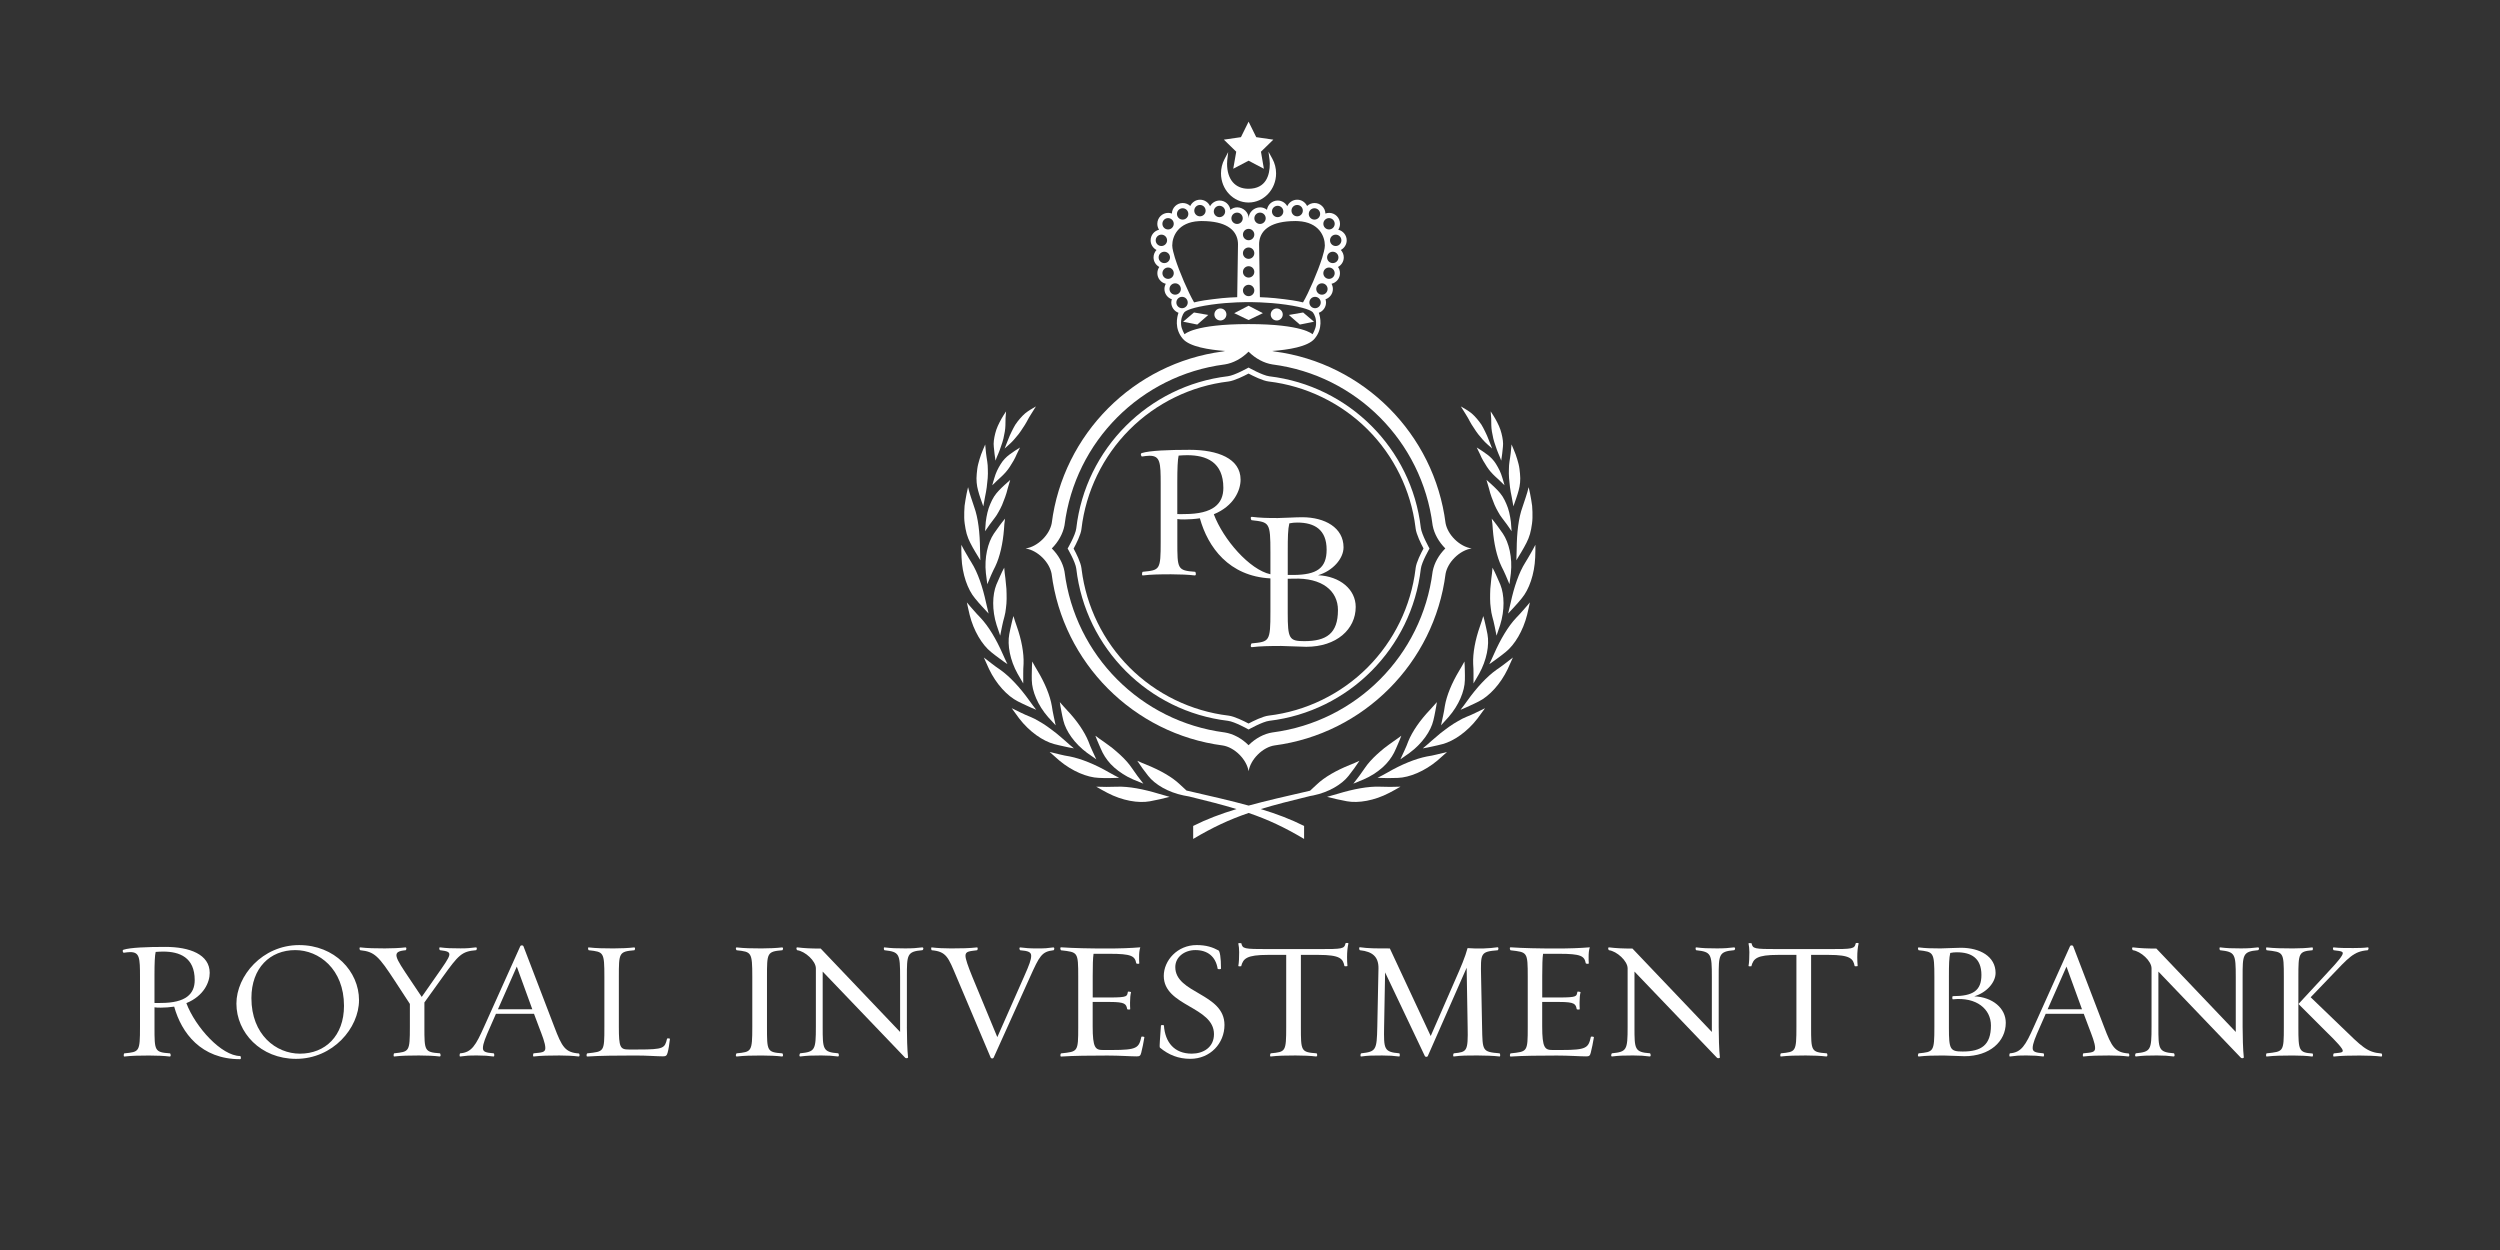<?xml version="1.0" encoding="utf-8"?>
<!-- Generator: Adobe Illustrator 27.6.1, SVG Export Plug-In . SVG Version: 6.00 Build 0)  -->
<svg version="1.1" id="Vrstva_1" xmlns="http://www.w3.org/2000/svg" xmlns:xlink="http://www.w3.org/1999/xlink" x="0px" y="0px"
	 viewBox="0 0 1200 600" style="enable-background:new 0 0 1200 600;" xml:space="preserve">
<rect x="0" y="0" width="1200" height="600" fill="#333333" stroke="none"/>
<style type="text/css">
	.st0{fill:#FFFFFF;}
</style>
<g>
	<path class="st0" d="M115.31,506.88c-8.96,0-21.53-13.85-25.86-25.38c8.41-3.45,11.21-10.02,11.21-14.5
		c0-8.9-9.61-12.49-21.3-12.49c-8.81,0-16.81,0.31-20.09,1.36c-0.72,0.24-0.24,1.52,0.16,1.45c1.12-0.15,2.16-0.31,3.05-0.31
		c4.56,0,4.72,2.81,4.72,11.85v24.1c0,12-0.31,11.93-7.52,12.65c-0.25,0-0.57,1.69,0.08,1.52c3.36-0.4,7.12-0.48,11.76-0.48
		c3.52,0,7.45,0.16,9.93,0.48c0.81,0.08,0.4-1.52,0.16-1.52c-7.45-0.55-7.45-1.12-7.45-12.65v-9.45c1.12,0.16,1.52,0.16,3.12,0.16
		c1.69,0,4.25-0.16,6.33-0.48c3.52,12.65,12.9,25.22,31.63,25.22C115.95,508.4,115.55,506.88,115.31,506.88z M77.2,481.42
		c-1.36,0-1.93,0.08-3.05,0v-13.29c0-5.85,0.16-9.53,0.57-11.21c1.36-0.09,2.33-0.16,3.6-0.16c7.93,0,15.14,2.81,15.14,13.69
		C93.46,477.1,89.2,481.42,77.2,481.42z"/>
	<path class="st0" d="M143.59,453.64c-17.7,0-30.11,14.81-30.11,28.1c0,13.85,11.6,26.5,28.59,26.51
		c17.77,0,30.26-14.81,30.26-28.19C172.33,466.29,160.64,453.64,143.59,453.64z M143.98,505.76c-11.45,0-23.3-9.05-23.3-26.66
		c0-14.5,8.97-23.06,21.06-23.05c11.38,0,23.38,9.12,23.38,26.74C165.12,497.28,156.07,505.76,143.98,505.76z"/>
	<path class="st0" d="M228.38,454.74c-2.57,0.31-3.93,0.48-7.29,0.48c-4.73,0-6.49-0.08-9.85-0.48c-0.64-0.16-0.4,1.28,0,1.36
		c6.57,0.81,5.84,1.45-1.93,12.57l-6.88,9.85l-5.36-8c-7.69-11.45-9.37-13.77-2.33-14.41c0.24,0,0.64-1.43-0.16-1.36
		c-2.49,0.31-6.4,0.48-9.85,0.48c-4.64,0-8.41-0.08-11.77-0.48c-0.64-0.16-0.4,1.28,0,1.36c6.81,0.73,8.73,2.73,16.57,14.73
		l7.21,11.05v11.05c0,12-0.31,11.84-7.52,12.65c-0.25,0-0.57,1.69,0.08,1.52c3.36-0.4,7.12-0.48,11.77-0.48
		c3.52,0,7.45,0.16,9.93,0.48c0.81,0.08,0.4-1.52,0.16-1.52c-7.45-0.55-7.45-1.2-7.45-12.65v-11.76l8.75-12.18
		c7.6-10.57,9.12-12.33,16.01-12.9C228.86,456.09,229.19,454.66,228.38,454.74z"/>
	<path class="st0" d="M277.91,505.67c-6.64-0.48-8.17-3.12-11.85-12.81l-14.81-38.67c-0.16-0.48-1.2-0.64-1.52,0l-17.38,38.67
		c-4,8.97-6,12.33-11.45,12.73c-0.24,0-0.57,1.69,0.08,1.52c3.36-0.4,3.45-0.48,8.17-0.48c3.36,0,5.21,0.16,7.69,0.48
		c0.64,0.16,0.48-1.52,0.08-1.52c-3.6-0.31-5.12-0.64-5.12-2.48c0-2.24,1.37-5.37,3.45-10.09l2.81-6.4h18.26l2.4,6.4
		c1.52,4,3.04,7.69,3.04,10.09c0,2.16-1.91,2.08-5.6,2.48c-0.24,0-0.57,1.69,0.08,1.52c3.37-0.4,7.54-0.48,12.26-0.48
		c3.36,0,6.73,0.16,9.2,0.48C278.47,507.19,278.15,505.75,277.91,505.67z M239.01,484.46l9.05-20.5l7.45,20.5H239.01z"/>
	<path class="st0" d="M320.19,498.55c-1.12,4.57-1.45,5.21-13.85,5.21h-4.57c-4.08,0-4.72-1.04-4.72-10.81v-24.02
		c0-11.53,0-12.17,7.45-12.81c0.24,0,0.64-1.43-0.16-1.36c-2.48,0.31-6.4,0.48-9.93,0.48c-4.55,0-8.33-0.08-11.76-0.48
		c-0.64-0.16-0.4,1.28,0,1.36c7.13,0.81,7.45,0.81,7.45,12.81v24.02c0,12.08-0.08,11.76-8.17,12.65c-0.4,0.08-0.64,1.6,0,1.52
		c5.93-0.4,14.81-0.48,22.98-0.48c5.93,0,10.33,0.4,13.29,0.4c1.28,0,1.85-0.24,2.24-1.69c0.48-1.69,0.88-4.4,1.12-6.64
		C321.62,498.31,320.19,498.39,320.19,498.55z"/>
	<path class="st0" d="M375.44,456.12c0.4,0,0.73-1.43-0.08-1.36c-2.49,0.31-6.49,0.48-9.85,0.48c-4.73,0-8.41-0.08-11.85-0.48
		c-0.79-0.08-0.31,1.36-0.08,1.36c7.12,0.81,7.52,0.81,7.52,12.81v24.02c0,12-0.4,11.93-7.52,12.65c-0.24,0-0.73,1.6,0.08,1.52
		c3.45-0.4,7.13-0.48,11.85-0.48c3.37,0,7.37,0.16,9.85,0.48c0.79,0.08,0.48-1.52,0.08-1.52c-7.29-0.55-7.29-1.12-7.29-12.65v-24.02
		C368.15,457.4,368.15,456.76,375.44,456.12z"/>
	<path class="st0" d="M442.63,454.75c-2.4,0.31-4.66,0.48-8.09,0.48c-4.64,0-6.57-0.08-9.93-0.48c-0.64-0.16-0.31,1.36-0.08,1.36
		c7.2,0.81,7.52,1.69,7.52,12.81v26.42l-38.11-40.03c-4.73,0-7.85-0.16-11.21-0.57c-0.79-0.08-0.31,1.36-0.08,1.36
		c3.76,0.49,8.97,5.13,8.97,8.73v28.1c0,11.12-0.4,11.93-7.52,12.65c-0.24,0-0.73,1.6,0.08,1.52c3.36-0.4,5.28-0.48,10-0.48
		c3.36,0,5.52,0.16,8,0.48c0.81,0.08,0.4-1.52,0.16-1.52c-7.45-0.55-7.45-2-7.45-12.65v-26.57l39.55,41.31
		c0.48,0.49,1.43,0.24,1.43-0.08c-0.4-3.36-0.57-10.65-0.57-14.65h0.01v-24.03c0-10.65,0-12.17,7.37-12.81
		C443.27,456.03,443.51,454.67,442.63,454.75z"/>
	<path class="st0" d="M505.53,454.76c-3.36,0.4-3.28,0.48-8,0.48c-3.44,0-5.28-0.16-7.76-0.48c-0.79-0.08-0.31,1.36-0.08,1.36
		c3.69,0.31,5.28,0.81,5.28,2.64c0,1.85-0.81,4.16-3.45,10.09l-12.81,28.98l-12-28.98c-2.09-5.13-3.28-8.57-3.28-10.09
		c0-2.16,1.84-2.16,5.52-2.64c0.4-0.08,0.57-1.52-0.08-1.36c-3.45,0.4-7.61,0.48-12.33,0.48c-3.37,0-6.73-0.16-9.21-0.48
		c-0.64-0.16-0.31,1.36-0.08,1.36c7.12,0.64,7.93,3.45,11.93,12.9l16.33,38.59c0.31,0.64,1.2,0.55,1.43,0.08l17.45-38.67
		c4.55-10.09,5.6-12.26,11.29-12.9C506.1,456.04,506.34,454.69,505.53,454.76z"/>
	<path class="st0" d="M547.85,497.67c-1.2,5.28-1.91,6.33-14.17,6.33h-4.24c-3.67,0-4.96-0.97-4.96-11.37v-11.69h8.24
		c7.37,0,7.85,0.97,8.33,3.45c0.09,0.24,1.61,0.33,1.45-0.08c-0.08-0.64-0.08-2.24-0.08-3.12c0-1.84,0.15-3.76,0.48-4.96
		c-0.16-0.16-1.45-0.4-1.52-0.16c-0.48,2.08,0.16,2.72-8.64,2.72h-8.24v-10.24c0-5.05,0.09-8.73,0.4-10.73h7.69
		c10.49,0,12.17,1.04,12.81,4.57c0.09,0.24,1.52,0.4,1.45,0c-0.08-0.64-0.08-2.24-0.08-3.04c0-1.69,0.09-3.12,0.57-4.64
		c-4.72,0.4-10.17,0.57-16.09,0.57c-8.17,0-16.01-0.16-21.86-0.57c-0.79-0.09-0.31,1.43-0.08,1.43c8.08,0.96,8.24,0.64,8.24,12.81
		v24.02c0,12.08-0.15,11.76-8.24,12.65c-0.24,0-0.64,1.6,0.08,1.52c5.84-0.4,14.08-0.48,22.17-0.48c5.93,0,11.05,0.4,14.02,0.4
		c1.36,0,1.84-0.24,2.2-1.69c0.48-1.69,1.2-5.45,1.52-7.45C549.37,497.5,547.85,497.5,547.85,497.67z"/>
	<path class="st0" d="M564.14,464.21c0-4.97,4.57-8.17,9.61-8.17c5.85,0,9.78,3.04,10.73,8.97c0,0.24,1.6,0.33,1.6-0.08
		c0-5.37-0.57-8.42-1.21-8.73c-2.81-1.52-5.85-2.57-10.49-2.57c-9.29,0-15.77,7.45-15.77,14.81c0,14.57,24.1,14.66,24.1,27.95
		c0,6.4-5.2,9.36-10.65,9.36c-8.33,0-12.81-5.36-13.38-13.53c0-0.24-1.43-0.33-1.43,0.08c-0.31,5.6-0.88,10.26-0.48,10.57
		c4.24,3.52,8.88,5.36,14.57,5.37c9.6,0,16.41-7.45,16.41-16.26C587.76,476.71,564.14,476.94,564.14,464.21z"/>
	<path class="st0" d="M645.87,452.75c-0.64,2.73-1.36,2.81-13.05,2.81h-24.26c-11.61,0-12.09-0.16-12.73-2.81
		c-0.31-0.08-1.6-0.15-1.43,0.16c0.24,1.13,0.4,2.64,0.4,4.09c0,2.32-0.09,5.05-0.4,6.64c-0.09,0.24,1.03,0.24,1.36,0.16
		c0.96-3.69,2.64-5.45,12.81-5.45h8.81v34.59c0,12-0.31,11.93-7.36,12.65c-0.4,0.08-0.64,1.69,0,1.52c3.45-0.4,7.13-0.48,11.85-0.48
		c3.37,0,7.37,0.16,9.85,0.48c0.81,0.08,0.57-1.52,0.16-1.52c-7.45-0.55-7.45-1.12-7.45-12.65v-34.59h8.41
		c10.49,0,11.78,1.84,12.49,5.36c0,0.16,1.52,0.16,1.45-0.08c-0.16-0.96-0.16-2.88-0.19-4.17c0-2.73,0.24-4.73,0.64-6.57
		C647.39,452.51,645.87,452.58,645.87,452.75z"/>
	<path class="st0" d="M719.81,505.6c-8.41-0.72-8.17-1.12-8.41-12.65l-0.48-24.1c-0.24-11.53-0.33-12.02,8-12.73
		c0.24,0,0.64-1.51-0.16-1.43c-3.93,0.57-9.05,0.81-14.33,0.4c-1.12,4.25-3.36,9.45-5.69,14.73l-12,27.47l-19.62-42.04
		c-6.88,0-10.33,0-14.33-0.57c-0.64-0.16-0.4,1.36,0,1.43c6.08,0.64,8.96,3.21,8.88,8.73l-0.57,28.1
		c-0.24,11.12-0.57,11.84-7.69,12.65c-0.4,0.08-0.64,1.69,0,1.52c3.44-0.48,5.36-0.48,10-0.48c3.45,0,5.61,0.16,8.09,0.48
		c0.64,0.16,0.4-1.52,0.16-1.52c-7.45-0.64-7.45-2.08-7.29-12.65l0.48-26.19l19.05,40.11c0.31,0.64,1.27,0.48,1.43,0.08l18.66-42.43
		l0.48,28.42c0.24,11.84-0.33,12-6.57,12.65c-0.4,0.08-0.64,1.69,0,1.52c3.52-0.48,6.49-0.48,11.16-0.48
		c3.44,0,8.08,0.16,10.65,0.48C720.37,507.28,720.04,505.6,719.81,505.6z"/>
	<path class="st0" d="M763.62,497.67c-1.2,5.28-1.91,6.33-14.17,6.33h-4.24c-3.67,0-4.96-0.97-4.96-11.37v-11.69h8.24
		c7.37,0,7.85,0.97,8.33,3.45c0.09,0.24,1.61,0.33,1.45-0.08c-0.08-0.64-0.08-2.24-0.08-3.12c0-1.84,0.15-3.76,0.48-4.96
		c-0.16-0.16-1.45-0.4-1.52-0.16c-0.48,2.08,0.16,2.72-8.64,2.72h-8.24v-10.24c0-5.05,0.09-8.73,0.4-10.73h7.69
		c10.49,0,12.17,1.04,12.81,4.57c0.09,0.24,1.52,0.4,1.45,0c-0.08-0.64-0.08-2.24-0.08-3.04c0-1.69,0.09-3.12,0.57-4.64
		c-4.72,0.4-10.17,0.57-16.09,0.57c-8.17,0-16.01-0.16-21.86-0.57c-0.79-0.09-0.31,1.43-0.08,1.43c8.08,0.96,8.24,0.64,8.24,12.81
		v24.02c0,12.08-0.15,11.76-8.24,12.65c-0.24,0-0.64,1.6,0.08,1.52c5.84-0.4,14.08-0.48,22.17-0.48c5.93,0,11.05,0.4,14.02,0.4
		c1.36,0,1.84-0.24,2.2-1.69c0.48-1.69,1.2-5.45,1.52-7.45C765.14,497.5,763.62,497.5,763.62,497.67z"/>
	<path class="st0" d="M832.27,454.75c-2.4,0.31-4.64,0.48-8.09,0.48c-4.64,0-6.57-0.08-9.93-0.48c-0.64-0.16-0.31,1.36-0.08,1.36
		c7.21,0.81,7.52,1.69,7.52,12.81v26.42l-38.11-40.03c-4.73,0-7.85-0.16-11.21-0.57c-0.79-0.08-0.31,1.36-0.08,1.36
		c3.77,0.49,8.97,5.13,8.97,8.73v28.1c0,11.12-0.4,11.93-7.52,12.65c-0.24,0-0.72,1.6,0.08,1.52c3.37-0.4,5.3-0.48,10.02-0.48
		c3.36,0,5.52,0.16,8,0.48c0.81,0.08,0.4-1.52,0.16-1.52c-7.45-0.55-7.45-2-7.45-12.65v-26.57l39.55,41.31
		c0.49,0.49,1.45,0.24,1.45-0.08c-0.4-3.36-0.57-10.65-0.57-14.65h0v-24.03c0-10.65,0-12.17,7.36-12.81
		C832.91,456.03,833.15,454.67,832.27,454.75z"/>
	<path class="st0" d="M890.77,452.75c-0.64,2.73-1.36,2.81-13.05,2.81h-24.26c-11.61,0-12.09-0.16-12.73-2.81
		c-0.31-0.08-1.6-0.15-1.43,0.16c0.24,1.13,0.4,2.64,0.4,4.09c0,2.32-0.09,5.05-0.4,6.64c-0.09,0.24,1.03,0.24,1.36,0.16
		c0.96-3.69,2.64-5.45,12.81-5.45h8.81v34.59c0,12-0.31,11.93-7.36,12.65c-0.4,0.08-0.64,1.69,0,1.52c3.45-0.4,7.13-0.48,11.85-0.48
		c3.37,0,7.37,0.16,9.85,0.48c0.81,0.08,0.57-1.52,0.16-1.52c-7.45-0.55-7.45-1.12-7.45-12.65v-34.59h8.41
		c10.49,0,11.78,1.84,12.49,5.36c0,0.16,1.52,0.16,1.45-0.08c-0.15-0.96-0.15-2.88-0.19-4.17c0-2.73,0.24-4.73,0.64-6.57
		C892.29,452.51,890.77,452.58,890.77,452.75z"/>
	<path class="st0" d="M947.64,478.23c5.91-1.76,10.24-6.64,10.24-11.21c0-7.93-7.52-12.09-16.65-12.09c-2.64,0-7.93,0.31-9.76,0.31
		c-4.72,0-7.05-0.08-10.41-0.48c-0.79-0.08-0.31,1.36-0.08,1.36c7.12,0.81,7.52,0.81,7.52,12.81v24.02c0,12-0.4,11.93-7.52,12.65
		c-0.25,0-0.73,1.6,0.08,1.52c3.36-0.4,7.12-0.48,11.76-0.48c1.91,0,7.36,0.31,10.09,0.34c12.17,0,19.86-7.05,19.86-16.02
		C962.78,483.92,956.45,478.63,947.64,478.23z M942.12,504.73c-6.08,0-6.64-0.97-6.64-11.37v-24.5c0-6,0.08-9.05,0.64-11.45
		c1.27-0.24,2-0.31,3.2-0.31c6.88,0,11.76,2.79,11.76,10.88c0,7.52-4,10.17-13.69,10.17c-0.39,0-0.39,1.6,0,1.52
		c11.38-1.2,18.26,4.72,18.26,12.57C955.65,501.68,951,504.73,942.12,504.73z"/>
	<path class="st0" d="M1021.79,505.67c-6.66-0.48-8.17-3.12-11.85-12.81l-14.81-38.67c-0.16-0.48-1.21-0.64-1.52,0l-17.38,38.67
		c-4,8.97-6,12.33-11.45,12.73c-0.24,0-0.57,1.69,0.08,1.52c3.36-0.4,3.45-0.48,8.17-0.48c3.36,0,5.21,0.16,7.69,0.48
		c0.64,0.16,0.48-1.52,0.08-1.52c-3.6-0.31-5.12-0.64-5.12-2.48c0-2.24,1.37-5.37,3.45-10.09l2.81-6.4h18.26l2.4,6.4
		c1.52,4,3.05,7.69,3.05,10.09c0,2.16-1.93,2.08-5.61,2.48c-0.25,0-0.57,1.69,0.08,1.52c3.36-0.4,7.52-0.48,12.24-0.48
		c3.36,0,6.73,0.16,9.22,0.48C1022.36,507.19,1022.03,505.75,1021.79,505.67z M982.86,484.46l9.05-20.5l7.45,20.5H982.86z"/>
	<path class="st0" d="M1083.75,454.75c-2.4,0.31-4.64,0.48-8.09,0.48c-4.64,0-6.57-0.08-9.93-0.48c-0.64-0.16-0.31,1.36-0.08,1.36
		c7.21,0.81,7.52,1.69,7.52,12.81v26.42l-38.11-40.03c-4.73,0-7.85-0.16-11.21-0.57c-0.79-0.08-0.31,1.36-0.08,1.36
		c3.77,0.49,8.97,5.13,8.97,8.73v28.1c0,11.12-0.4,11.93-7.52,12.65c-0.24,0-0.72,1.6,0.08,1.52c3.37-0.4,5.3-0.48,10.02-0.48
		c3.36,0,5.52,0.16,8,0.48c0.81,0.08,0.4-1.52,0.16-1.52c-7.45-0.55-7.45-2-7.45-12.65v-26.57l39.55,41.31
		c0.49,0.49,1.45,0.24,1.45-0.08c-0.4-3.36-0.57-10.65-0.57-14.65h0v-24.03c0-10.65,0-12.17,7.36-12.81
		C1084.39,456.03,1084.63,454.67,1083.75,454.75z"/>
	<path class="st0" d="M1143.07,505.67c-6.97-0.57-9.29-3.21-19.38-12.97l-14.57-14.02l9.21-9.6c9.2-9.61,11.36-12.41,18.17-12.97
		c0.24,0,0.81-1.52-0.08-1.36c-1.76,0.24-4.32,0.31-6.88,0.31c-3.52,0-6.72,0-9.29-0.31c-0.79-0.08-0.31,1.36-0.08,1.36
		c3.44,0.48,5.21,0.4,4,2.48c-1.37,2.4-4.97,6.08-8.73,10.17l-12.17,13.14l11.21,11.21c4,4,8,7.76,9.6,10.17
		c1.36,2.09-0.4,1.93-3.76,2.33c-0.4,0.08-0.64,1.69,0,1.52c3.54-0.4,7.69-0.48,12.33-0.48c3.45,0,7.85,0.16,10.33,0.48
		C1143.63,507.27,1143.47,505.67,1143.07,505.67z"/>
	<path class="st0" d="M1103.22,492.95v-24.02c0-11.45,0.15-12.24,6.72-12.81c0.24,0,0.48-1.52-0.16-1.36
		c-2.49,0.31-5.78,0.48-9.21,0.48c-4.64,0-9.14-0.08-12.49-0.48c-0.64-0.16-0.31,1.36-0.08,1.36c8.08,0.96,8.24,0.64,8.24,12.81
		v24.02c0,12.08-0.15,11.76-8.24,12.65c-0.24,0-0.57,1.69,0.08,1.52c3.37-0.4,7.85-0.48,12.49-0.48c3.44,0,6.72,0.16,9.22,0.49
		c0.64,0.15,0.48-1.37,0.24-1.45C1103.46,505.21,1103.22,504.4,1103.22,492.95z"/>
	<path class="st0" d="M589.4,345.99c3.25,0.39,9.92,4.17,9.92,4.17s6.68-3.77,9.93-4.17c38.13-4.53,68.32-34.83,72.75-72.98
		c0.39-3.25,4.17-9.71,4.17-9.71s-3.77-6.68-4.17-9.93c-4.44-38.15-34.64-68.22-72.75-72.75c-3.26-0.42-9.94-4.19-9.94-4.19
		s-6.67,3.77-9.92,4.16c-38.13,4.53-68.34,34.82-72.77,72.97v0.03c-0.39,3.26-4.16,9.71-4.16,9.71s3.79,6.47,4.16,9.71
		C521.05,311.18,551.26,341.47,589.4,345.99z M519.11,253.89l0.01-0.16c2.11-17.84,10.28-34.69,23.01-47.46
		c12.77-12.81,29.66-21.03,47.54-23.15c2.84-0.36,7.41-2.63,9.63-3.81c2.23,1.18,6.79,3.46,9.64,3.8
		c17.89,2.13,34.77,10.32,47.53,23.05c12.62,12.6,20.75,29.22,22.95,46.85l0.08,0.65c0.34,2.83,2.6,7.39,3.79,9.61
		c-1.2,2.19-3.45,6.59-3.79,9.44l-0.05,0.44c-2.16,17.73-10.31,34.48-22.98,47.19c-12.77,12.81-29.65,21.04-47.53,23.15
		c-2.84,0.34-7.41,2.62-9.64,3.8c-2.23-1.18-6.78-3.46-9.63-3.8c-17.88-2.13-34.77-10.34-47.54-23.15
		c-12.6-12.63-20.72-29.26-22.94-46.87l-0.09-0.74c-0.34-2.83-2.58-7.22-3.77-9.41C516.53,261.11,518.78,256.72,519.11,253.89z"/>
	<path class="st0" d="M492.37,263.23v0.03v0.04c0.03,0,0.06,0.01,0.09,0.01c2.62,0.42,5.51,1.94,7.98,4.4
		c2.35,2.35,3.83,5.11,4.32,7.64c5.42,42.82,39.35,76.87,82.13,82.47c2.62,0.4,5.54,1.93,8.02,4.39c2.39,2.39,3.9,5.18,4.37,7.74
		c0.01,0.08,0.02,0.15,0.04,0.21c0,0.03,0.01,0.04,0.01,0.06c0.01-0.09,0.03-0.18,0.04-0.26c0.47-2.55,1.96-5.36,4.37-7.76
		c2.48-2.48,5.4-3.99,8.02-4.39c42.77-5.6,76.69-39.64,82.13-82.47c0.49-2.53,1.96-5.28,4.32-7.64c2.49-2.49,5.42-4.01,8.07-4.42
		v-0.06c-2.65-0.39-5.59-1.91-8.08-4.4c-2.35-2.35-3.83-5.11-4.32-7.64c-5.42-42.82-39.35-76.87-82.13-82.47
		c-0.36-0.06-0.73-0.14-1.1-0.24c7.69-0.55,17.04-2.02,20.29-5.82c4.23-4.92,2.78-10.57,2.1-12.51c2.01-0.73,3.46-2.67,3.46-4.93
		c0-0.54-0.11-1.06-0.26-1.55c2.06-0.7,3.55-2.64,3.55-4.95c0-0.91-0.25-1.74-0.65-2.49c2.32-0.54,4.05-2.6,4.05-5.08
		c0-1.12-0.35-2.15-0.94-2.99c1.64-0.89,2.77-2.6,2.77-4.59c0-1.38-0.55-2.63-1.42-3.57c1.66-0.88,2.82-2.6,2.82-4.62
		c0-2.48-1.74-4.55-4.05-5.1c0.53-0.82,0.84-1.8,0.84-2.84c0-2.89-2.35-5.25-5.23-5.25c-0.63,0-1.22,0.13-1.77,0.33
		c-0.09-2.81-2.39-5.06-5.22-5.06c-1.38,0-2.64,0.54-3.59,1.43c-0.84-1.77-2.63-3.02-4.72-3.02c-2.15,0-3.99,1.3-4.79,3.13
		c-0.89-1.62-2.6-2.73-4.58-2.73c-2.63,0-4.79,1.94-5.17,4.45c-0.89-0.73-2.03-1.18-3.28-1.18c-2.87,0-5.5,2.35-5.5,5.25
		c0-2.89-2.62-5.25-5.5-5.25c-1.26,0-2.39,0.45-3.28,1.18c-0.38-2.52-2.54-4.45-5.17-4.45c-1.98,0-3.69,1.11-4.58,2.73
		c-0.81-1.84-2.64-3.13-4.79-3.13c-2.09,0-3.88,1.25-4.72,3.02c-0.94-0.89-2.2-1.43-3.59-1.43c-2.83,0-5.13,2.25-5.22,5.06
		c-0.55-0.2-1.14-0.33-1.77-0.33c-2.88,0-5.23,2.35-5.23,5.25c0,1.04,0.31,2.03,0.84,2.84c-2.32,0.54-4.05,2.62-4.05,5.1
		c0,2.01,1.16,3.74,2.82,4.62c-0.87,0.94-1.42,2.19-1.42,3.57c0,1.99,1.13,3.7,2.77,4.59c-0.59,0.84-0.94,1.88-0.94,2.99
		c0,2.48,1.74,4.54,4.05,5.08c-0.4,0.75-0.65,1.59-0.65,2.49c0,2.3,1.48,4.24,3.55,4.95c-0.15,0.49-0.26,1.01-0.26,1.55
		c0,2.26,1.45,4.2,3.46,4.93c-0.68,1.94-2.13,7.59,2.1,12.51c3.26,3.8,12.6,5.26,20.29,5.82c-0.37,0.1-0.74,0.18-1.11,0.24
		c-42.77,5.6-76.69,39.64-82.13,82.47c-0.49,2.53-1.96,5.28-4.32,7.64c-2.45,2.45-5.35,3.98-7.97,4.4
		C492.43,263.21,492.41,263.23,492.37,263.23z M631.23,147.94c-1.51,0-2.73-1.22-2.73-2.73c0-1.51,1.22-2.73,2.73-2.73
		c1.5,0,2.73,1.22,2.73,2.73C633.96,146.72,632.73,147.94,631.23,147.94z M634.52,141.45c-1.5,0-2.72-1.22-2.72-2.73
		s1.22-2.73,2.72-2.73c1.51,0,2.73,1.22,2.73,2.73C637.24,140.23,636.03,141.45,634.52,141.45z M637.93,133.86
		c-1.51,0-2.73-1.22-2.73-2.72c0-1.51,1.22-2.73,2.73-2.73c1.5,0,2.72,1.22,2.72,2.73C640.65,132.64,639.41,133.86,637.93,133.86z
		 M639.73,126.29c-1.51,0-2.73-1.22-2.73-2.73s1.22-2.73,2.73-2.73s2.73,1.22,2.73,2.73C642.47,125.07,641.25,126.29,639.73,126.29z
		 M643.87,115.36c0,1.51-1.22,2.73-2.73,2.73s-2.73-1.22-2.73-2.73s1.22-2.73,2.73-2.73S643.87,113.85,643.87,115.36z
		 M637.94,104.69c1.5,0,2.72,1.22,2.72,2.73c0,1.5-1.22,2.72-2.72,2.72c-1.51,0-2.73-1.22-2.73-2.72
		C635.2,105.91,636.43,104.69,637.94,104.69z M630.94,99.96c1.51,0,2.73,1.22,2.73,2.72c0,1.51-1.22,2.73-2.73,2.73
		c-1.51,0-2.73-1.22-2.73-2.73C628.21,101.18,629.44,99.96,630.94,99.96z M622.64,98.38c1.5,0,2.72,1.22,2.72,2.73
		c0,1.51-1.22,2.73-2.72,2.73c-1.51,0-2.73-1.22-2.73-2.73C619.91,99.6,621.13,98.38,622.64,98.38z M613.27,98.78
		c1.5,0,2.72,1.22,2.72,2.72c0,1.51-1.22,2.73-2.72,2.73c-1.51,0-2.73-1.22-2.73-2.73C610.54,100,611.76,98.78,613.27,98.78z
		 M609.3,108.73c2.64-1.57,6.58-2.6,12.36-2.63c0.06,0,0.13-0.01,0.2-0.01c0.43,0,0.83,0.04,1.25,0.05
		c10.03,0.53,12.82,7.3,12.82,11.68c0,0.72-0.16,1.74-0.45,2.92c-0.21,0.91-0.49,1.9-0.83,2.99c-2.14,6.81-6.43,16.66-9.2,21.42
		c0,0-2.98-0.83-9.05-1.54c-6.25-0.84-11.65-0.96-11.65-0.96s-0.38-24.54-0.38-25.38c0-2.37,0.73-4.95,2.89-7.02
		C607.83,109.71,608.51,109.2,609.3,108.73z M604.81,102.05c1.51,0,2.73,1.22,2.73,2.73c0,1.5-1.22,2.72-2.73,2.72
		c-1.5,0-2.72-1.22-2.72-2.72C602.09,103.27,603.31,102.05,604.81,102.05z M599.34,109.85c1.51,0,2.73,1.22,2.73,2.73
		c0,1.51-1.22,2.73-2.73,2.73c-1.51,0-2.73-1.22-2.73-2.73C596.61,111.07,597.83,109.85,599.34,109.85z M599.34,118.79
		c1.51,0,2.73,1.22,2.73,2.73c0,1.51-1.22,2.73-2.73,2.73c-1.51,0-2.73-1.22-2.73-2.73C596.61,120.01,597.83,118.79,599.34,118.79z
		 M599.34,127.78c1.51,0,2.73,1.22,2.73,2.73s-1.22,2.73-2.73,2.73c-1.51,0-2.73-1.22-2.73-2.73S597.83,127.78,599.34,127.78z
		 M599.34,136.7c1.51,0,2.73,1.22,2.73,2.73c0,1.51-1.22,2.73-2.73,2.73c-1.51,0-2.73-1.22-2.73-2.73
		C596.61,137.93,597.83,136.7,599.34,136.7z M593.8,102.05c1.5,0,2.72,1.22,2.72,2.73c0,1.5-1.22,2.72-2.72,2.72
		c-1.51,0-2.73-1.22-2.73-2.72C591.07,103.27,592.29,102.05,593.8,102.05z M585.34,98.78c1.51,0,2.73,1.22,2.73,2.72
		c0,1.51-1.22,2.73-2.73,2.73c-1.5,0-2.72-1.22-2.72-2.73C582.63,100,583.85,98.78,585.34,98.78z M575.97,98.38
		c1.51,0,2.73,1.22,2.73,2.73c0,1.51-1.22,2.73-2.73,2.73c-1.5,0-2.72-1.22-2.72-2.73C573.25,99.6,574.47,98.38,575.97,98.38z
		 M567.67,99.96c1.51,0,2.73,1.22,2.73,2.72c0,1.51-1.22,2.73-2.73,2.73s-2.73-1.22-2.73-2.73
		C564.94,101.18,566.16,99.96,567.67,99.96z M575.5,106.14c0.42-0.01,0.82-0.05,1.25-0.05c0.08,0,0.14,0.01,0.2,0.01
		c5.78,0.03,9.71,1.06,12.36,2.63c0.79,0.47,1.47,0.98,2.04,1.52c2.16,2.08,2.89,4.66,2.89,7.02c0,0.84-0.38,25.38-0.38,25.38
		s-5.4,0.11-11.65,0.96c-6.06,0.7-9.05,1.54-9.05,1.54c-2.77-4.76-7.06-14.61-9.2-21.42c-0.34-1.09-0.62-2.09-0.83-2.99
		c-0.29-1.18-0.45-2.2-0.45-2.92C562.68,113.44,565.48,106.67,575.5,106.14z M560.67,104.69c1.51,0,2.73,1.22,2.73,2.73
		c0,1.5-1.22,2.72-2.73,2.72c-1.5,0-2.72-1.22-2.72-2.72C557.95,105.91,559.17,104.69,560.67,104.69z M554.74,115.36
		c0-1.51,1.22-2.73,2.73-2.73c1.51,0,2.73,1.22,2.73,2.73s-1.22,2.73-2.73,2.73C555.96,118.09,554.74,116.87,554.74,115.36z
		 M556.14,123.56c0-1.51,1.22-2.73,2.73-2.73s2.73,1.22,2.73,2.73c0,1.51-1.22,2.73-2.73,2.73S556.14,125.07,556.14,123.56z
		 M557.96,131.14c0-1.51,1.22-2.73,2.72-2.73c1.51,0,2.73,1.22,2.73,2.73c0,1.5-1.22,2.72-2.73,2.72
		C559.19,133.86,557.96,132.64,557.96,131.14z M561.36,138.72c0-1.51,1.22-2.73,2.73-2.73c1.5,0,2.72,1.22,2.72,2.73
		s-1.22,2.73-2.72,2.73C562.58,141.45,561.36,140.23,561.36,138.72z M564.65,145.21c0-1.51,1.23-2.73,2.73-2.73
		c1.51,0,2.73,1.22,2.73,2.73c0,1.51-1.22,2.73-2.73,2.73C565.88,147.94,564.65,146.72,564.65,145.21z M568.6,160.44
		c0,0-1.51-2.42-1.67-4.57c-0.24-2.96,0.78-4.96,1.47-5.88c0.69-0.91,3.93-2.47,13.01-3.76c8.95-1.3,17.65-1.21,17.89-1.21h0.01
		h0.01c0.25,0,8.95-0.08,17.89,1.21c9.08,1.3,12.32,2.86,13.01,3.76c0.69,0.92,1.71,2.92,1.47,5.88c-0.16,2.15-1.67,4.57-1.67,4.57
		s-1.13-1.22-5.55-2.44c-4.4-1.22-12.08-2.44-25.15-2.44h-0.01h-0.01c-13.07,0-20.75,1.22-25.15,2.44
		C569.73,159.22,568.6,160.44,568.6,160.44z M510.92,252.37l0.04-0.2l0.03-0.2c5.08-40.1,36.62-71.77,76.71-77.02l0.08-0.01
		l0.08-0.01c4.05-0.63,8.13-2.81,11.45-6.13c3.33,3.32,7.4,5.49,11.45,6.13l0.08,0.01l0.08,0.01c40.08,5.25,71.62,36.92,76.71,77.02
		l0.03,0.2l0.04,0.2c0.75,3.88,2.91,7.74,6.05,10.88c-3.15,3.15-5.3,7.02-6.05,10.88l-0.04,0.2l-0.03,0.2
		c-5.08,40.1-36.62,71.77-76.71,77.02l-0.08,0.01l-0.08,0.01c-4.05,0.63-8.13,2.81-11.45,6.13c-3.33-3.32-7.4-5.49-11.45-6.13
		l-0.08-0.01l-0.08-0.01c-40.08-5.25-71.62-36.92-76.71-77.02l-0.03-0.2l-0.04-0.2c-0.75-3.88-2.89-7.74-6.05-10.88
		C508.01,260.1,510.16,256.23,510.92,252.37z"/>
	<polygon class="st0" points="591.96,81 599.31,77.14 606.66,81 605.26,72.82 611.2,67.03 603,65.84 599.32,58.4 595.65,65.84 
		587.45,67.03 593.39,72.82 	"/>
	<path class="st0" d="M599.3,97.21c7.3,0,13.22-6.27,13.22-13.98c0-2.47-0.62-4.91-1.79-7.03l-1.87-3.4l0.52,3.85
		c0.09,0.62,0.13,1.26,0.13,1.89c0,5.5-1.77,12.07-10.26,12.07c-6.43,0-10.26-4.5-10.26-12.07c0-0.54,0.04-1.09,0.09-1.64l0.45-3.9
		l-1.81,3.47c-1.07,2.05-1.64,4.38-1.64,6.74C586.06,90.94,592,97.21,599.3,97.21z"/>
	<polygon class="st0" points="567.89,154.43 574.69,155.79 579.98,151.17 573.11,149.99 	"/>
	<path class="st0" d="M585.79,148.05c-1.6,0-2.89,1.3-2.89,2.89c0,1.6,1.3,2.89,2.89,2.89c1.6,0,2.89-1.3,2.89-2.89
		C588.69,149.35,587.4,148.05,585.79,148.05z"/>
	<polygon class="st0" points="606.18,150.32 599.3,146.75 592.42,150.32 599.3,153.62 	"/>
	<path class="st0" d="M612.83,153.84c1.6,0,2.89-1.3,2.89-2.89c0-1.6-1.3-2.89-2.89-2.89c-1.6,0-2.89,1.3-2.89,2.89
		C609.92,152.55,611.23,153.84,612.83,153.84z"/>
	<polygon class="st0" points="630.72,154.43 625.5,149.99 618.63,151.18 623.92,155.79 	"/>
	<path class="st0" d="M672.23,377.6c-3.33,0.14-6.63,0.14-9.86,0.01c-5.67-0.23-12.85,1.17-20.11,3.37c-1.75,0.54-3.5,1.03-5.26,1.5
		c3.1,0.82,6.27,1.54,9.51,2.13c5.46,1.01,13.22-0.29,20.37-4.05C668.69,379.62,670.48,378.63,672.23,377.6z"/>
	<path class="st0" d="M630.33,381.82c7.35-1.51,13.7-5.22,16.96-9.39c1.88-2.38,3.64-4.78,5.25-7.25c-1.56,0.72-3.13,1.4-4.73,2.03
		c-6.3,2.55-12.03,5.76-15.78,9.37c-1.04,1-2.11,1.99-3.2,2.96c-11.53,2.64-21.11,4.84-29.48,7.14c-8.46-2.32-18.14-4.55-29.84-7.23
		c-1.06-0.95-2.1-1.9-3.11-2.88c-3.76-3.61-9.49-6.82-15.78-9.37c-1.6-0.63-3.17-1.31-4.73-2.03c1.61,2.47,3.37,4.87,5.25,7.25
		c3.26,4.16,9.61,7.88,16.96,9.39c0.89,0.18,1.78,0.34,2.67,0.5c8.97,2.18,16.3,4.06,22.77,6.04c-7.68,2.33-14.38,4.86-20.81,8.1
		c0,2.89,0,5.35,0,6.24c9.41-5.59,17.29-9.27,26.62-12.47c9.33,3.19,17.21,6.88,26.62,12.47c0-0.89,0-3.35,0-6.24
		c-6.43-3.23-13.13-5.77-20.81-8.1c6.7-2.04,14.32-3.99,23.73-6.27C629.37,381.99,629.85,381.92,630.33,381.82z"/>
	<path class="st0" d="M670.98,373.39c5.56-0.19,12.86-3.2,19.03-8.38l4.57-4.05l-4.84,1.17l-2.38,0.54l-2.42,0.43
		c-5.54,1.09-12.32,3.86-18.89,7.68c-1.59,0.91-3.2,1.76-4.82,2.58C664.44,373.51,667.7,373.55,670.98,373.39z"/>
	<path class="st0" d="M663.58,368.41c2.5-2.2,4.34-4.76,5.54-7.06c0.68-1.33,1.26-2.77,1.85-4.11c0.58-1.38,1.18-2.68,1.67-4.09
		c-1.35,1.06-2.79,1.99-4.18,2.99c-1.36,1.01-2.76,1.93-4.03,2.96c-1.28,1.02-2.47,2.1-3.62,3.13c-2.26,2.09-4.23,4.25-5.67,6.4
		c-1.71,2.54-3.56,5.05-5.54,7.52c1.67-0.65,3.32-1.33,4.97-2.04C658,372.62,661.08,370.62,663.58,368.41z"/>
	<path class="st0" d="M709.22,344.86l3.59-4.92l-4.48,2.18l-2.2,1.03l-2.26,0.94c-1.32,0.54-2.67,1.22-4.01,2.04
		c-1.38,0.78-2.83,1.66-4.23,2.67c-1.37,1.02-2.84,2.06-4.28,3.21c-1.42,1.15-2.82,2.4-4.27,3.64c-1.38,1.18-2.69,2.47-4.14,3.57
		c1.62-0.23,3.15-0.6,4.74-0.94c1.57-0.36,3.21-0.69,4.79-1.13C697.84,355.71,704.32,351.23,709.22,344.86z"/>
	<path class="st0" d="M688.02,345.78c0.39-1.43,0.63-2.97,0.93-4.42c0.26-1.47,0.57-2.88,0.75-4.35c-1.11,1.32-2.3,2.55-3.44,3.84
		c-4.66,4.91-8.39,10.28-10.32,15.07l-0.84,2.16l-0.93,2.1l-1.98,4.29l4.39-3.08C682.62,356.95,686.83,350.91,688.02,345.78z"/>
	<path class="st0" d="M722.26,318.64c-1.3,0.99-2.59,1.95-3.96,2.86c-4.61,3.26-9.56,8.64-13.97,14.82
		c-1.09,1.46-2.09,2.98-3.27,4.38c1.52-0.58,2.94-1.27,4.43-1.94c1.46-0.69,2.99-1.36,4.44-2.13c4.93-2.52,10.31-8.24,13.77-15.49
		l2.5-5.54L722.26,318.64z"/>
	<path class="st0" d="M703.12,321.95c-0.05-1.51-0.04-2.94-0.18-4.43c-0.79,1.54-1.71,2.99-2.57,4.49
		c-3.49,5.81-6.01,11.87-6.86,16.97c-0.2,1.55-0.5,3.05-0.82,4.55c-0.31,1.52-0.63,3.07-0.99,4.62l3.61-3.98
		c4.93-5.64,7.74-12.44,7.83-17.72C703.22,324.98,703.13,323.42,703.12,321.95z"/>
	<path class="st0" d="M718.79,315.99c1.28-0.98,2.67-1.94,3.9-2.99c4.34-3.47,8.39-10.17,10.33-17.92c0.44-1.98,0.94-3.94,1.33-5.93
		c-1.03,1.28-2.16,2.53-3.23,3.76c-1.09,1.22-2.13,2.43-3.3,3.59c-3.89,4.1-7.61,10.39-10.66,17.34c-0.78,1.65-1.46,3.33-2.3,4.96
		C716.22,317.91,717.46,316.94,718.79,315.99z"/>
	<path class="st0" d="M709.98,323.41c3.65-6.54,4.97-13.79,4.01-18.96c-0.26-1.48-0.63-2.98-0.94-4.43
		c-0.34-1.46-0.64-2.88-1.07-4.32c-0.43,1.67-1.08,3.28-1.6,4.93c-2.26,6.39-3.47,12.87-3.26,18.04l0.13,2.33l0.03,2.32v4.73
		L709.98,323.41z"/>
	<path class="st0" d="M732.11,270.05c-3.03,4.81-5.36,11.71-6.96,19.14c-0.42,1.77-0.79,3.56-1.25,5.32
		c1.12-1.15,2.18-2.33,3.27-3.54s2.2-2.43,3.21-3.71c3.59-4.25,6.18-11.64,6.51-19.68c0.03-2.03,0.18-4.05,0.1-6.08
		c-0.72,1.48-1.59,2.93-2.39,4.35C733.77,267.28,732.99,268.67,732.11,270.05z"/>
	<path class="st0" d="M715.59,280.16c-0.1,0.83-0.18,1.66-0.24,2.48c-0.11,1.64-0.08,3.26-0.1,4.81c0.01,1.56,0.11,3.07,0.33,4.5
		c0.14,1.41,0.38,2.76,0.72,4.01c0.87,2.99,1.4,6,2.04,9.15l1.72-5.08c2.26-7.15,2.06-14.52,0.11-19.39l-1.82-4.15l-0.92-2.01
		l-1.02-1.99c-0.09,1.72-0.35,3.44-0.57,5.15C715.73,278.48,715.65,279.32,715.59,280.16z"/>
	<path class="st0" d="M727.86,268.93c1.62-2.71,3.42-5.51,4.87-8.43c0.64-1.23,1.21-2.64,1.67-4.2c0.42-1.54,0.74-3.22,0.97-5
		c0.26-1.77,0.25-3.65,0.21-5.57c-0.04-0.97-0.09-1.95-0.16-2.93c-0.13-0.98-0.28-1.96-0.45-2.96c-0.36-2-0.7-4.01-1.22-5.99
		l-0.63,2.4l-0.74,2.38l-1.54,4.64c-1.98,5.36-2.76,12.61-2.83,20.2L727.86,268.93z"/>
	<path class="st0" d="M720.71,271.88c1.43,2.76,2.62,5.6,3.83,8.54l0.68-5.32c0.79-7.46-0.92-14.63-3.85-18.99
		c-1.76-2.5-3.44-4.91-5.35-7.17l0.33,2.55l0.19,2.57C717.05,260.8,718.46,267.21,720.71,271.88z"/>
	<path class="st0" d="M724.56,231.65c0.06,0.74,0.14,1.5,0.24,2.26c0.19,1.52,0.5,3.07,0.82,4.63l0.82,4.5
		c0.87-2.5,1.86-5.12,2.54-7.75c0.62-2.23,0.94-4.98,0.62-7.93c-0.14-1.48-0.29-3.06-0.69-4.61c-0.39-1.56-0.87-3.15-1.43-4.72
		c-0.58-1.6-1.3-3.13-1.94-4.71l-0.39,4.11c-0.14,1.36-0.39,2.73-0.59,4.06c-0.18,1.17-0.28,2.43-0.28,3.75
		c-0.06,1.35-0.04,2.74,0.06,4.19C724.4,230.18,724.46,230.91,724.56,231.65z"/>
	<path class="st0" d="M718.99,235.49c-1.71-1.82-3.66-3.51-5.49-5.15l1.23,4.18c0.64,2.79,1.69,5.41,2.67,7.84
		c0.52,1.21,1.13,2.33,1.72,3.38c0.55,1.04,1.18,2.01,1.86,2.88c1.65,2.04,3.08,4.17,4.59,6.37l-0.34-4.49
		c-0.4-3.11-1.04-6.1-2.2-8.67c-0.57-1.28-1.12-2.49-1.82-3.55C720.51,237.23,719.75,236.29,718.99,235.49z"/>
	<path class="st0" d="M715.83,204.14c0.03,1.93,0.43,4.08,0.96,6.39c0.29,1.15,0.65,2.32,1.08,3.49c0.38,1.21,0.82,2.42,1.32,3.61
		c0.48,1.16,1.01,2.29,1.4,3.47c0.39-2.19,0.55-4.34,0.81-6.59c0.24-1.91-0.08-4.09-0.68-6.46c-0.55-2.37-1.7-4.76-3.02-7.11
		c-0.65-1.21-1.45-2.33-2.18-3.49c0.1,1.12,0.19,2.23,0.25,3.33L715.83,204.14z"/>
	<path class="st0" d="M704.54,200.47l1.01,1.86c0.58,1.08,1.23,2.13,1.93,3.12c0.65,1.03,1.32,2.03,2.04,2.96
		c1.48,1.84,2.93,3.56,4.48,4.91c0.73,0.65,1.51,1.3,2.23,1.98c-0.5-1.38-1.08-2.74-1.62-4.11l-0.83-2.06l-0.94-2
		c-0.53-1.13-1.13-2.24-1.76-3.3c-0.68-1.04-1.46-2-2.23-2.91c-0.79-0.89-1.57-1.75-2.43-2.47c-0.88-0.7-1.75-1.32-2.62-1.84
		l-2.6-1.54l2.25,3.6C703.8,199.28,704.19,199.87,704.54,200.47z"/>
	<path class="st0" d="M719.84,225.9c-0.53-1.11-1.12-2.15-1.72-3.12c-1.17-1.95-2.73-3.46-4.17-4.54c-1.64-1.25-3.4-2.37-5.12-3.45
		c0.52,1.08,1.08,2.14,1.57,3.23c0.45,1.09,0.97,2.14,1.54,3.13c0.57,0.99,1.17,1.94,1.74,2.84c1.15,1.8,2.55,3.32,3.83,4.53
		c1.54,1.42,3.13,2.88,4.66,4.42c-0.29-1.18-0.68-2.35-1.02-3.52C720.76,228.21,720.4,227,719.84,225.9z"/>
	<path class="st0" d="M556.17,380.99c-7.26-2.2-14.43-3.6-20.11-3.37c-3.23,0.13-6.53,0.13-9.86-0.01c1.75,1.03,3.54,2.01,5.35,2.96
		c7.15,3.76,14.91,5.06,20.37,4.05c3.25-0.59,6.42-1.31,9.51-2.13C559.66,382.02,557.91,381.53,556.17,380.99z"/>
	<path class="st0" d="M537.19,373.35c-1.62-0.82-3.23-1.67-4.82-2.58c-6.57-3.81-13.35-6.58-18.89-7.68l-2.42-0.43l-2.38-0.54
		l-4.84-1.17l4.57,4.05c6.18,5.18,13.46,8.19,19.03,8.38C530.72,373.55,533.98,373.51,537.19,373.35z"/>
	<path class="st0" d="M529.3,361.35c1.2,2.3,3.03,4.86,5.54,7.06c2.5,2.21,5.59,4.22,9.01,5.71c1.65,0.7,3.3,1.38,4.97,2.04
		c-1.98-2.48-3.83-4.98-5.54-7.52c-1.45-2.15-3.4-4.32-5.67-6.4c-1.16-1.03-2.34-2.11-3.62-3.13c-1.27-1.03-2.67-1.95-4.03-2.96
		c-1.38-1.01-2.83-1.94-4.18-2.99c0.49,1.41,1.09,2.71,1.67,4.09C528.04,358.58,528.62,360.01,529.3,361.35z"/>
	<path class="st0" d="M505.95,357.14c1.59,0.44,3.22,0.77,4.79,1.13c1.6,0.34,3.12,0.72,4.74,0.94c-1.45-1.11-2.76-2.39-4.14-3.57
		c-1.45-1.23-2.84-2.49-4.27-3.64c-1.43-1.15-2.91-2.19-4.28-3.21c-1.4-1.01-2.84-1.89-4.23-2.67c-1.35-0.82-2.69-1.5-4.01-2.04
		l-2.26-0.94l-2.2-1.03l-4.48-2.18l3.59,4.92C494.11,351.23,500.59,355.71,505.95,357.14z"/>
	<path class="st0" d="M521.83,361.4l4.39,3.08l-1.98-4.29l-0.93-2.1l-0.84-2.16c-1.93-4.79-5.66-10.17-10.32-15.07
		c-1.13-1.28-2.33-2.52-3.44-3.84c0.19,1.47,0.49,2.88,0.75,4.35c0.3,1.45,0.54,2.98,0.93,4.42
		C511.6,350.91,515.8,356.95,521.83,361.4z"/>
	<path class="st0" d="M488.51,336.63c1.45,0.77,2.98,1.43,4.44,2.13c1.48,0.67,2.91,1.36,4.43,1.94c-1.18-1.4-2.18-2.92-3.27-4.38
		c-4.4-6.18-9.36-11.56-13.97-14.82c-1.37-0.91-2.67-1.86-3.96-2.86l-3.94-3.03l2.5,5.54C478.19,328.39,483.56,334.12,488.51,336.63
		z"/>
	<path class="st0" d="M506.71,348.16c-0.36-1.55-0.68-3.1-0.99-4.62c-0.31-1.51-0.62-3.01-0.82-4.55
		c-0.84-5.11-3.37-11.16-6.86-16.97c-0.86-1.5-1.77-2.96-2.57-4.49c-0.14,1.48-0.13,2.92-0.18,4.43c-0.01,1.47-0.1,3.03-0.03,4.52
		c0.09,5.27,2.89,12.08,7.83,17.72L506.71,348.16z"/>
	<path class="st0" d="M467.32,292.91c-1.07-1.23-2.2-2.48-3.23-3.76c0.39,1.99,0.89,3.95,1.33,5.93
		c1.93,7.75,5.99,14.45,10.33,17.92c1.23,1.06,2.62,2.01,3.9,2.99c1.32,0.96,2.57,1.93,3.93,2.81c-0.84-1.62-1.52-3.31-2.3-4.96
		c-3.04-6.95-6.77-13.24-10.66-17.34C469.44,295.34,468.41,294.13,467.32,292.91z"/>
	<path class="st0" d="M491.15,328.05v-4.73l0.03-2.32l0.13-2.33c0.21-5.17-0.99-11.65-3.26-18.04c-0.52-1.65-1.17-3.26-1.6-4.93
		c-0.43,1.43-0.73,2.86-1.07,4.32c-0.31,1.45-0.68,2.94-0.94,4.43c-0.96,5.17,0.36,12.42,4.01,18.96L491.15,328.05z"/>
	<path class="st0" d="M468.05,287.26c1.01,1.28,2.11,2.5,3.21,3.71s2.15,2.39,3.27,3.54c-0.45-1.76-0.83-3.55-1.25-5.32
		c-1.6-7.42-3.93-14.33-6.96-19.14c-0.88-1.37-1.66-2.77-2.49-4.19c-0.81-1.42-1.67-2.87-2.39-4.35c-0.08,2.03,0.08,4.05,0.1,6.08
		C461.86,275.62,464.45,283.01,468.05,287.26z"/>
	<path class="st0" d="M480.09,305.11c0.64-3.15,1.17-6.15,2.04-9.15c0.34-1.26,0.58-2.6,0.72-4.01c0.21-1.43,0.31-2.94,0.33-4.5
		c-0.03-1.55,0.01-3.17-0.1-4.81c-0.06-0.82-0.14-1.65-0.24-2.48c-0.06-0.84-0.14-1.69-0.25-2.53c-0.21-1.71-0.48-3.42-0.57-5.15
		l-1.02,1.99l-0.92,2.01l-1.82,4.15c-1.95,4.87-2.15,12.24,0.11,19.39L480.09,305.11z"/>
	<path class="st0" d="M464.02,256.29c0.47,1.56,1.03,2.97,1.67,4.2c1.45,2.92,3.25,5.73,4.87,8.43l-0.15-5.46
		c-0.08-7.59-0.86-14.84-2.83-20.2l-1.54-4.64l-0.74-2.38l-0.63-2.4c-0.52,1.98-0.86,3.99-1.22,5.99c-0.18,0.99-0.33,1.98-0.45,2.96
		c-0.08,0.98-0.13,1.96-0.16,2.93c-0.04,1.93-0.05,3.8,0.21,5.57C463.28,253.07,463.61,254.76,464.02,256.29z"/>
	<path class="st0" d="M482.09,251.5l0.33-2.55c-1.91,2.26-3.59,4.67-5.35,7.17c-2.93,4.35-4.64,11.53-3.85,18.99l0.68,5.32
		c1.21-2.94,2.39-5.79,3.83-8.54c2.24-4.67,3.65-11.09,4.18-17.82L482.09,251.5z"/>
	<path class="st0" d="M471.99,243.05l0.82-4.5c0.31-1.56,0.63-3.11,0.82-4.63c0.1-0.77,0.16-1.52,0.24-2.26
		c0.1-0.74,0.16-1.47,0.23-2.19c0.1-1.45,0.13-2.84,0.06-4.19c0-1.32-0.1-2.58-0.28-3.75c-0.2-1.33-0.45-2.71-0.59-4.06l-0.39-4.11
		c-0.64,1.57-1.36,3.11-1.94,4.71c-0.57,1.57-1.04,3.16-1.43,4.72c-0.4,1.55-0.55,3.12-0.69,4.61c-0.31,2.94,0,5.7,0.62,7.93
		C470.12,237.93,471.12,240.55,471.99,243.05z"/>
	<path class="st0" d="M472.84,255c1.51-2.2,2.94-4.33,4.59-6.37c0.68-0.87,1.31-1.84,1.86-2.88c0.59-1.06,1.21-2.18,1.72-3.38
		c0.98-2.43,2.03-5.05,2.67-7.84l1.23-4.18c-1.82,1.64-3.77,3.32-5.49,5.15c-0.77,0.79-1.52,1.74-2.23,2.79
		c-0.7,1.06-1.26,2.26-1.82,3.55c-1.16,2.57-1.8,5.56-2.2,8.67L472.84,255z"/>
	<path class="st0" d="M477.84,221.1c0.39-1.18,0.92-2.32,1.4-3.47c0.5-1.2,0.94-2.4,1.32-3.61c0.43-1.17,0.79-2.34,1.08-3.49
		c0.53-2.32,0.93-4.47,0.96-6.39l0.06-3.35c0.06-1.11,0.15-2.21,0.25-3.33c-0.73,1.16-1.52,2.28-2.18,3.49
		c-1.32,2.37-2.47,4.74-3.02,7.11c-0.59,2.37-0.92,4.54-0.68,6.46C477.28,216.76,477.45,218.91,477.84,221.1z"/>
	<path class="st0" d="M484.43,213.32c1.55-1.35,2.99-3.07,4.48-4.91c0.72-0.93,1.38-1.93,2.04-2.96c0.69-0.99,1.35-2.04,1.93-3.12
		l1.01-1.86c0.35-0.6,0.74-1.2,1.11-1.8l2.25-3.6l-2.6,1.54c-0.87,0.52-1.74,1.13-2.62,1.84c-0.86,0.72-1.64,1.57-2.43,2.47
		c-0.77,0.91-1.55,1.86-2.23,2.91c-0.63,1.06-1.22,2.16-1.76,3.3l-0.94,2l-0.83,2.06c-0.54,1.37-1.12,2.73-1.62,4.11
		C482.92,214.62,483.7,213.98,484.43,213.32z"/>
	<path class="st0" d="M484.75,224c0.57-0.91,1.17-1.85,1.74-2.84c0.57-0.99,1.08-2.04,1.54-3.13c0.49-1.09,1.06-2.15,1.57-3.23
		c-1.72,1.08-3.49,2.2-5.12,3.45c-1.43,1.08-2.99,2.59-4.16,4.54c-0.6,0.97-1.2,2.01-1.72,3.12c-0.55,1.09-0.92,2.3-1.3,3.52
		c-0.34,1.17-0.73,2.34-1.02,3.52c1.52-1.54,3.12-2.99,4.66-4.42C482.2,227.33,483.6,225.8,484.75,224z"/>
	<path class="st0" d="M548.23,219.12c1.28-0.18,2.48-0.36,3.49-0.36c5.22,0,5.41,3.21,5.41,13.58v27.62
		c0,13.77-0.36,13.66-8.62,14.5c-0.28,0-0.64,1.94,0.09,1.75c3.85-0.47,8.17-0.55,13.49-0.55c4.04,0,8.53,0.19,11.37,0.55
		c0.92,0.09,0.47-1.75,0.19-1.75c-8.53-0.64-8.53-1.28-8.53-14.5v-10.82c1.28,0.19,1.74,0.19,3.57,0.19c1.93,0,4.86-0.19,7.25-0.55
		c3.89,13.95,13.98,27.81,33.86,28.85v16.09c0,14.34-0.48,14.26-9,15.11c-0.28,0-0.86,1.91,0.1,1.81c4.03-0.49,8.52-0.58,14.07-0.58
		c2.29,0,8.8,0.38,12.04,0.4c14.55,0,23.73-8.42,23.73-19.14c0-8.42-7.56-14.73-18.08-15.21c7.07-2.1,12.24-7.94,12.24-13.39
		c0-9.47-8.98-14.45-19.89-14.45c-3.16,0-9.48,0.39-11.68,0.39c-5.64,0-8.42-0.1-12.43-0.58c-0.96-0.1-0.39,1.62-0.1,1.62
		c8.52,0.96,9,0.96,9,15.3v10.64c-9.99-2.17-22.59-16.62-27.17-28.8c9.64-3.95,12.85-11.48,12.85-16.61
		c0-10.19-11.01-14.32-24.41-14.32c-10.09,0-19.26,0.36-23.03,1.56C547.22,217.75,547.77,219.21,548.23,219.12z M642.22,292.83
		c0,11.29-5.55,14.92-16.17,14.92c-7.27,0-7.94-1.16-7.94-13.59v-16.36c0.91-0.02,2.63-0.04,2.74-0.04
		C634.56,277.23,642.22,283.56,642.22,292.83z M618.88,251.21c1.52-0.29,2.39-0.38,3.83-0.38c8.23,0,14.07,3.35,14.07,13.01
		c0,8.87-4.66,12.07-15.92,12.14c-0.1,0-1.83-0.01-2.74-0.02v-11.08C618.11,257.71,618.21,254.08,618.88,251.21z M565.1,231.53
		c0-6.71,0.19-10.92,0.64-12.85c1.56-0.1,2.67-0.19,4.13-0.19c9.08,0,17.34,3.21,17.34,15.69c0,7.61-4.86,12.57-18.62,12.57
		c-1.56,0-2.2,0.09-3.49,0V231.53z"/>
</g>
</svg>
